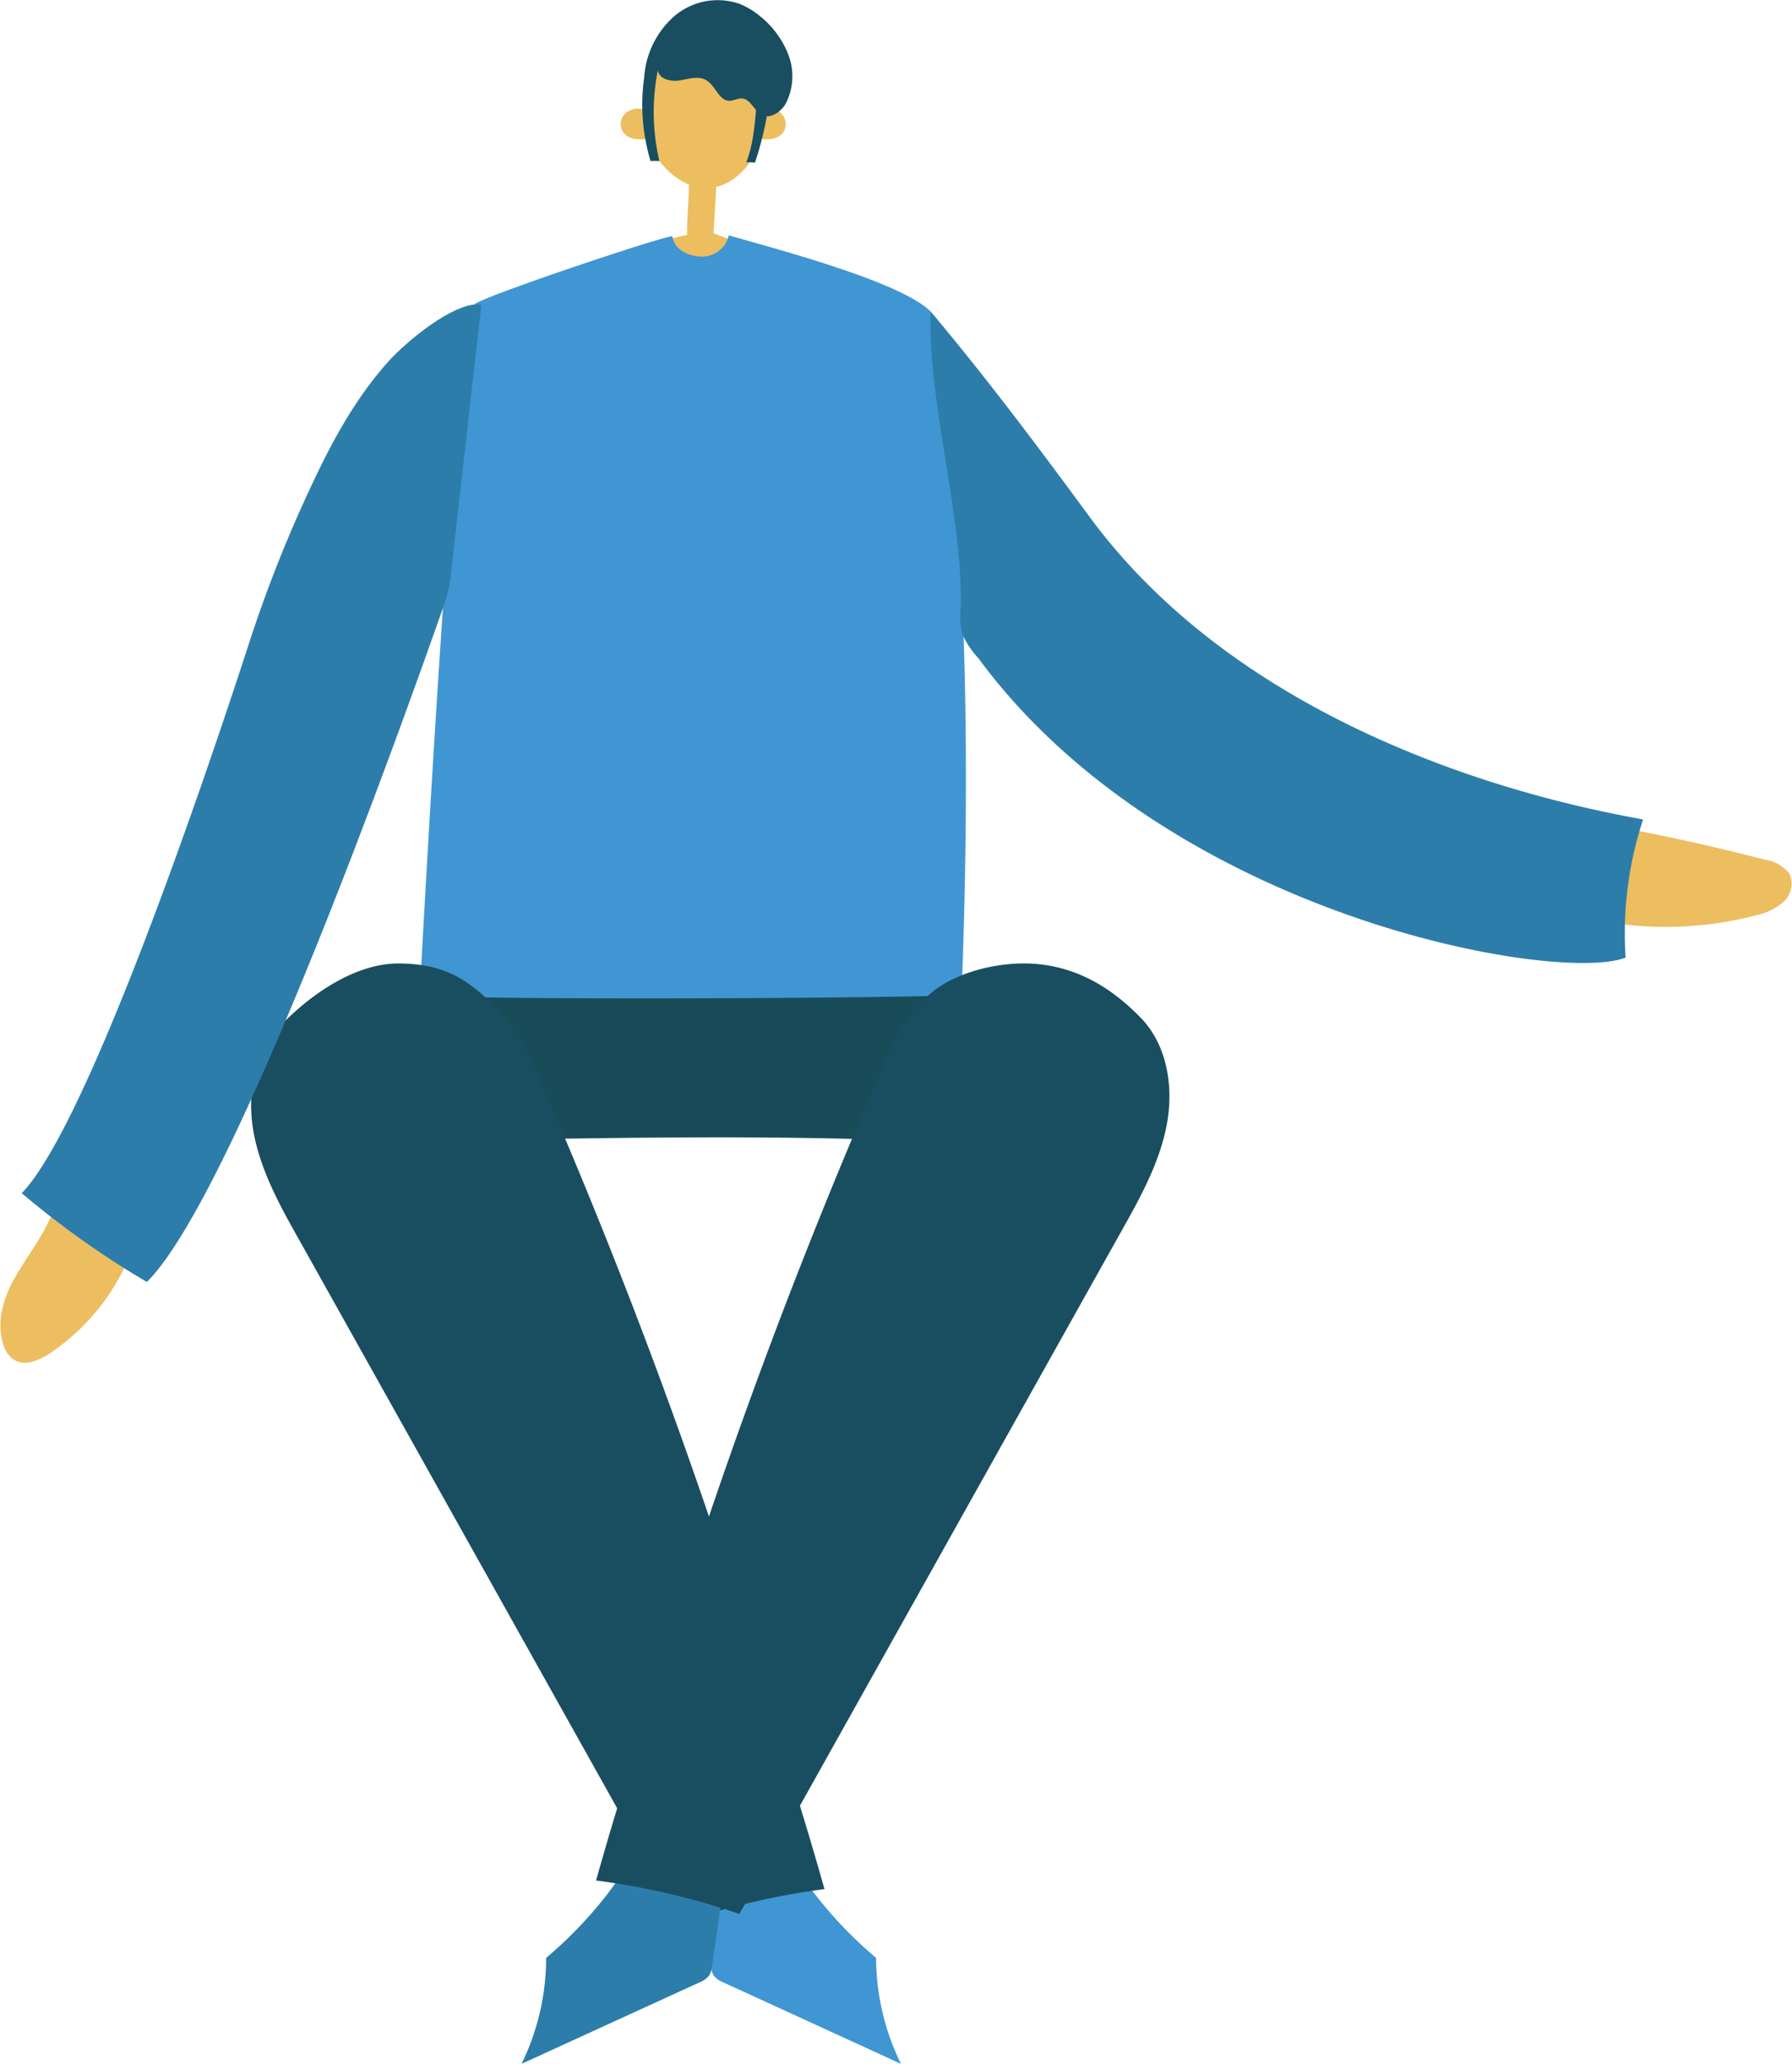 <svg xmlns="http://www.w3.org/2000/svg" viewBox="0 0 225 259">
  <defs>
    <style>
      .cls-1 {
        fill: #ecbe60;
      }

      .cls-2 {
        fill: #184c59;
      }

      .cls-3 {
        fill: #194e60;
      }

      .cls-4 {
        fill: #3f96d2;
      }

      .cls-5 {
        fill: #2d7daa;
      }
    </style>
  </defs>
  <g>
    <g>
      <g>
        <path class="cls-1" d="M201.43,103.47q10.17,1.82,20.18,4.42a4.7,4.7,0,0,1,3.06,1.74,3.1,3.1,0,0,1-.81,3.62,8,8,0,0,1-3.6,1.67,44.8,44.8,0,0,1-19.55.6,1.52,1.52,0,0,1-1.42-2,32.55,32.55,0,0,1,2.13-10.13Z"/>
        <path class="cls-1" d="M6,152.19c-.08-.2.29-.3.4-.13a.64.64,0,0,1,0,.6c-1.16,2.7-3,5-4.48,7.58s-2.41,5.63-1.52,8.43a3.46,3.46,0,0,0,1.25,1.9c1.4,1,3.3.14,4.71-.8a27.32,27.32,0,0,0,10-12.35,105,105,0,0,1-11.07-6.65Z"/>
        <path class="cls-2" d="M120.73,122.09q-1.65,9.24-3.29,18.49a3.06,3.06,0,0,1-1.2,2.26,4.71,4.71,0,0,1-2.49.29c-19.26-.71-37.92-.32-56.93,0-.68,0-1.5-1.67-2-2.09a1.81,1.81,0,0,1-.52-1.26,58.36,58.36,0,0,1,1.11-21.11q32.58.56,65,3.34Z"/>
        <path class="cls-1" d="M94.6,4.16C96,7.45,96,10.06,96,13.62s-1.17,6.81-3.71,8.7c-3.4,2.55-6.93.92-9.13-1.66s-2.73-6.22-2.37-9.58,1.78-7,4.79-8.66,8.5-1.64,9,1.74Z"/>
        <path class="cls-1" d="M95.59,13.82a2.38,2.38,0,0,1,2.55.47,1.86,1.86,0,0,1,.23,2.27c-.79,1.18-2.56,1-4,.73a9.7,9.7,0,0,1,1.17-3.47Z"/>
        <path class="cls-1" d="M81,13.82a2.35,2.35,0,0,0-2.54.47,1.83,1.83,0,0,0-.24,2.27c.79,1.18,2.56,1,4,.73A10.41,10.41,0,0,0,81,13.82Z"/>
        <path class="cls-3" d="M80.88,9.74a24.55,24.55,0,0,0,.8,10.47,10.27,10.27,0,0,1,1.11,0A26.93,26.93,0,0,1,82.6,8.8c.12,1.13,1.64,1.48,2.76,1.29s2.37-.62,3.35,0c1.14.68,1.55,2.54,2.87,2.56.52,0,1-.31,1.52-.29,1.16,0,1.59,1.64,2.66,2.11s2.46-.53,3-1.67A7.56,7.56,0,0,0,99,6.9,11.52,11.52,0,0,0,95.5,2.09,9.92,9.92,0,0,0,92.9.5a8.38,8.38,0,0,0-8.26,1.55A11.24,11.24,0,0,0,80.88,9.74Z"/>
        <path class="cls-3" d="M96.54,12.87a39.86,39.86,0,0,1-1.75,7.54c-.39-.05-1.38-.09-1.1,0a16.13,16.13,0,0,0,.73-2.55A36.63,36.63,0,0,0,95,11Z"/>
        <path class="cls-1" d="M90,22.34c-.13,2.31-.27,4.63-.41,6.94,4.25,1.66,18,5.76,18.72,8,.88,2.77.35,6.54.28,8.53-7.18.36-15.3-.7-22.47-.33-6.89.35-13.85.69-20.66-.51-.33-1.93.46-6.34,1.67-8.08,1.67-2.42,16.35-7,19.13-7.4,0-2.5.29-5,.26-7.54h3.43Z"/>
        <path class="cls-4" d="M91.51,29.52a3.46,3.46,0,0,1-3.63,2.68c-1.83-.12-3.24-1.08-3.47-2.56-1.69.16-24.17,7.69-24.86,8.58-2.48,3.24-6.57,82-6.87,86.62,3.15.74,63.3.45,68.05,0,2.4-62.12-3.85-85.71-3.85-85.71-3.82-3.94-21.28-8.36-25.37-9.6Z"/>
        <path class="cls-4" d="M88,238.06c.42,2.88.83,5.75,1.25,8.62a2.75,2.75,0,0,0,.37,1.25,3,3,0,0,0,1.27.88L113.12,259A30.34,30.34,0,0,1,110,245.7a52.22,52.22,0,0,1-10-11.24,55.06,55.06,0,0,1-11.57,2.82Z"/>
        <path class="cls-3" d="M100.4,226.87a718.23,718.23,0,0,0-33.48-93.36A24.24,24.24,0,0,0,62,126.19c-3.36-3.38-6.34-5.23-11.87-5.28s-11.26,3.93-15.09,8c-3.3,3.47-4.07,8.76-3.15,13.46s3.29,9,5.63,13.15l48,85.75a93.21,93.21,0,0,1,18-4.2q-2.4-8.52-5.14-16.95Z"/>
        <path class="cls-5" d="M90.66,238.06c-.42,2.88-.83,5.75-1.25,8.62a2.89,2.89,0,0,1-.38,1.25,3,3,0,0,1-1.27.88L65.49,259a30.34,30.34,0,0,0,3.08-13.3,52,52,0,0,0,10-11.24,55,55,0,0,0,11.58,2.82Z"/>
        <path class="cls-3" d="M78,225.82a715.25,715.25,0,0,1,33.47-93.36,22.49,22.49,0,0,1,4.85-7.32c3.32-3.19,9-4.39,13-4.22,5.58.24,10.12,2.87,14,6.9,3.3,3.48,4.07,8.76,3.15,13.46s-3.29,9-5.63,13.15l-48,85.75a93.19,93.19,0,0,0-18-4.19q2.4-8.53,5.14-17Z"/>
        <path class="cls-5" d="M116.88,39.12c7.26,8.67,13.21,16.62,19.91,25.72,21.92,29.79,63,36.75,69.51,38a45.68,45.68,0,0,0-2.19,17.33c-8.41,3.33-57.26-5-81.27-37.57a11.15,11.15,0,0,1-2-3,8.42,8.42,0,0,1-.24-3.08c.43-11.42-4.17-26-3.74-37.44Z"/>
        <path class="cls-5" d="M60.44,38.25c-2.95-.59-9.1,4.22-11.82,7.28-4.06,4.56-7,10-9.57,15.52A167.59,167.59,0,0,0,31.31,80.6c-3.9,12-19.8,60.07-28.58,69.14a113,113,0,0,0,15.71,11.14c12.12-12,36.81-83.64,37.45-85.36a16.9,16.9,0,0,0,.78-3.93Q58.55,54.91,60.44,38.25Z"/>
      </g>
    </g>
  </g>
</svg>

